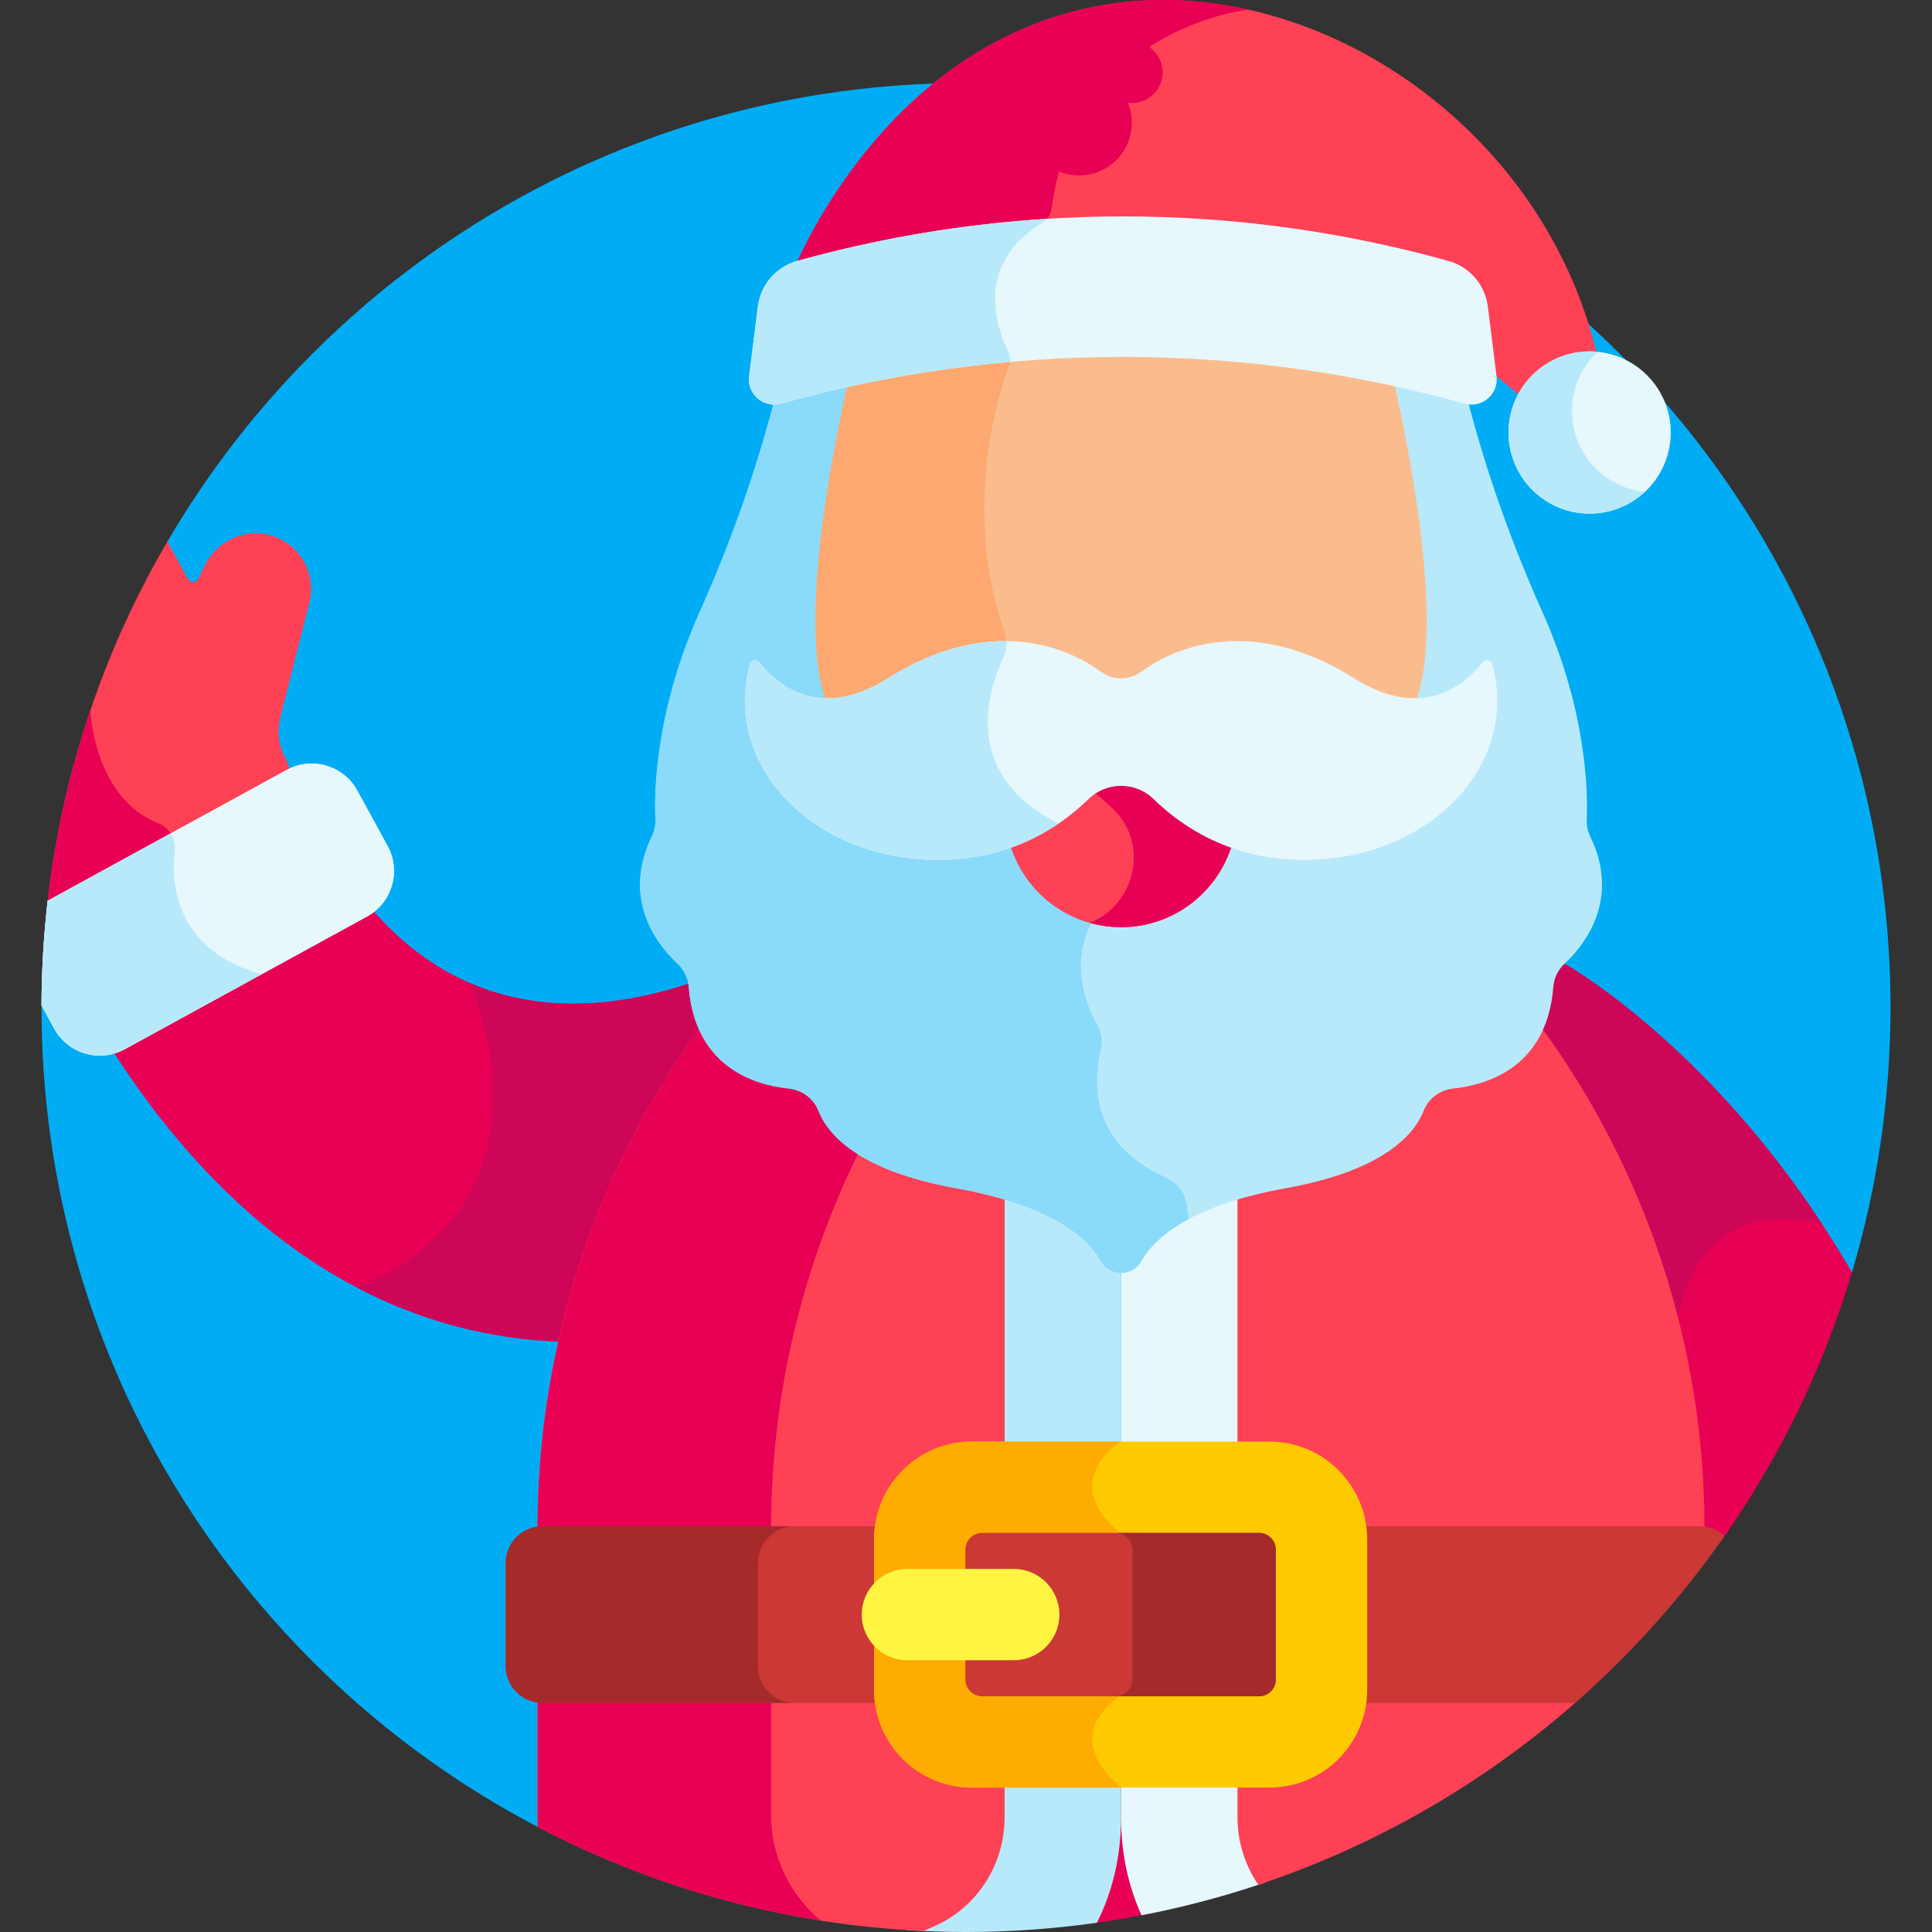 <?xml version="1.0" encoding="UTF-8"?> <svg xmlns="http://www.w3.org/2000/svg" id="Layer_1" height="512" viewBox="0 0 512 512" width="512"><rect x="0" y="0" width="512" height="512" fill="#333333" stroke="none"/><g><path d="m11.007 266.45c0 .184-.007.366-.007.55 0 94.335 53.324 176.202 131.466 217.143l348.31-146.946c6.64-22.24 10.224-45.798 10.224-70.197 0-135.31-109.69-245-245-245-90.27 0-169.125 48.828-211.628 121.505z" fill="#00adf4"></path><path d="m286.083 510.16c6.526-.799 12.976-1.844 19.333-3.146v-26.466h-19.333z" fill="#e80054"></path><path d="m186.738 273.935.615-.851-.43-.957c-1.403-3.125-2.273-6.754-2.585-10.785-.032-.407-.093-.808-.169-1.205-27.059 9.303-60.203 10.669-86.124-19.798-.611.489-1.262.942-1.97 1.33l-64.261 35.183c-.763.418-1.55.745-2.35 1.005 22.985 36.146 61.551 76.073 120.284 77.751 6.59-29.23 19.057-56.895 36.99-81.673z" fill="#e80054"></path><path d="m187.353 273.084-.43-.957c-1.403-3.125-2.273-6.754-2.585-10.785-.032-.407-.093-.808-.169-1.205-18.481 6.354-39.799 8.996-59.717.332l-.006.003s26.395 57.378-29.782 80.77c15.964 8.346 34.249 13.77 55.084 14.365 6.589-29.229 19.056-56.894 36.989-81.672z" fill="#ce0658"></path><path d="m414.622 255.395-3.282 1.226c-.846 1.438-1.366 3.046-1.495 4.721-.312 4.031-1.182 7.66-2.585 10.785l-.43.957.615.851c27.698 38.269 42.377 83.444 42.453 130.638l.002 1.585 1.57.211c1.752.236 3.309 1.042 4.5 2.211 15.24-21.487 27.09-45.542 34.805-71.382-33.617-58.087-76.153-81.803-76.153-81.803z" fill="#e80054"></path><path d="m482.941 324.49c-32.032-48.86-68.32-69.096-68.32-69.096l-3.282 1.226c-.846 1.438-1.366 3.046-1.495 4.721-.312 4.031-1.182 7.66-2.585 10.785l-.43.957.615.851c17.389 24.026 29.643 50.774 36.378 79.034.364-1.119.678-2.311.923-3.6 6.8-35.769 38.196-24.878 38.196-24.878z" fill="#ce0658"></path><path d="m297.091 383.246v-47.737c-1.597-.009-3.007-.829-3.775-2.201-3.147-5.625-10.75-12.875-28.895-17.817v67.756h32.67z" fill="#b8e9fa"></path><g><path d="m264.421 481.611c0 11.45-6.482 22.029-16.851 26.886-2.419 1.133-4.869 2.118-7.338 2.983 5.215.332 10.469.52 15.768.52 11.78 0 23.361-.85 34.697-2.457 4.086-8.134 6.394-17.458 6.394-27.932v-9.087h-32.671v9.087z" fill="#b8e9fa"></path></g><path d="m143.785 406.287h89.148c.871-12.847 11.573-23.041 24.638-23.041h8.666v-67.243c-3.714-1.085-7.891-2.074-12.602-2.923-25.715-4.636-33.012-14.164-35.072-19.431-1.51-3.858-5.092-6.534-9.35-6.985-8.419-.893-18.321-4.464-22.712-15.499-28.408 38.491-44.034 85.309-44.034 133.769v1.471c.429-.072.867-.118 1.318-.118z" fill="#ff4155"></path><path d="m143.785 406.287h89.148c.871-12.847 11.573-23.041 24.638-23.041h8.666v-67.243c-3.714-1.085-7.891-2.074-12.602-2.923-25.715-4.636-33.012-14.164-35.072-19.431-1.51-3.858-5.092-6.534-9.35-6.985-8.419-.893-18.321-4.464-22.712-15.499-28.408 38.491-44.034 85.309-44.034 133.769v1.471c.429-.072.867-.118 1.318-.118z" fill="#ff4155"></path><path d="m204.351 404.934c0-35.311 8.305-69.745 23.798-100.726-5.948-3.81-8.499-7.778-9.587-10.559-1.51-3.858-5.092-6.534-9.35-6.985-8.419-.893-18.321-4.464-22.712-15.499-28.408 38.491-44.034 85.309-44.034 133.769v1.471c.43-.072.869-.118 1.319-.118h60.566z" fill="#e80054"></path><path d="m232.933 449.483h-89.148c-.45 0-.889-.047-1.319-.118v34.779c30.802 16.138 65.456 25.917 102.229 27.587 1.224-.499 2.441-1.025 3.645-1.59 10.872-5.093 17.896-16.292 17.896-28.53v-9.087h-8.666c-13.064 0-23.767-10.194-24.637-23.041z" fill="#ff4155"></path><path d="m204.351 480.981v-31.499h-60.566c-.45 0-.889-.047-1.319-.118v34.779c23.103 12.104 48.372 20.631 75.077 24.842-8.038-6.651-13.192-16.711-13.192-28.004z" fill="#e80054"></path><path d="m329.762 383.246v-67.756c-18.145 4.942-25.748 12.193-28.895 17.817-.768 1.372-2.178 2.192-3.775 2.201v47.737h32.67z" fill="#e6f8fc"></path><path d="m329.762 481.611v-9.087h-32.671v9.087c0 9.632 1.941 18.301 5.431 25.958 11.188-2.151 22.11-5.052 32.701-8.669-3.491-4.963-5.461-10.991-5.461-17.289z" fill="#e6f8fc"></path><path d="m451.717 406.405v-1.471c0-48.46-15.626-95.279-44.034-133.769-4.391 11.035-14.292 14.606-22.712 15.499-4.257.451-7.84 3.127-9.349 6.985-2.061 5.267-9.358 14.794-35.072 19.431-4.712.85-8.888 1.838-12.603 2.923v67.243h8.44c13.065 0 23.767 10.194 24.637 23.041h89.374c.45 0 .889.046 1.319.118z" fill="#ff4155"></path><path d="m361.025 449.483c-.871 12.847-11.573 23.041-24.637 23.041h-8.44v9.087c0 6.513 2.005 12.721 5.506 17.882 32.149-10.705 61.331-27.892 86.007-50.01z" fill="#ff4155"></path><path d="m450.398 404.472h-306.614c-5.406 0-9.789 4.383-9.789 9.789v27.249c0 5.406 4.383 9.789 9.789 9.789h273.63c14.915-13.073 28.224-27.928 39.606-44.232-1.744-1.607-4.065-2.595-6.622-2.595z" fill="#cb3836"></path><path d="m200.857 441.509v-27.249c0-5.406 4.383-9.789 9.789-9.789h-66.862c-5.406 0-9.789 4.383-9.789 9.789v27.249c0 5.406 4.383 9.789 9.789 9.789h66.862c-5.406 0-9.789-4.383-9.789-9.789z" fill="#a52b2b"></path><path d="m12.689 241.111 63.322-34.669c.331-.181.669-.336 1.008-.487-.081-1.734-.527-3.473-1.407-5.099-.03-.055-.06-.111-.091-.166-1.778-3.206-2.134-7.012-1.236-10.566l7.694-30.429c1.925-7.614-2.446-15.495-10.136-17.785-7.026-2.092-14.509 1.521-17.669 8.136l-1.571 3.29c-.56 1.172-2.213 1.216-2.835.075l-5.396-9.907c-17.051 29.156-28.251 62.147-31.985 97.37.102.077.198.164.302.237z" fill="#ff4155"></path><path d="m41.955 218.182c-16.939-6.751-17.968-29.146-17.998-29.917-5.698 16.794-9.639 34.4-11.569 52.609.102.076.197.163.302.236l33.41-18.291c-.561-2.064-2.054-3.803-4.145-4.637z" fill="#e80054"></path><path d="m94.657 209.474c-3.628-6.627-12.019-9.08-18.646-5.452l-63.378 34.7c-1.046 9.102-1.606 18.351-1.627 27.729l3.372 6.159c3.628 6.627 12.019 9.08 18.646 5.452l64.26-35.183c6.627-3.628 9.08-12.019 5.452-18.646z" fill="#e6f8fc"></path><path d="m94.657 209.474c-3.628-6.627-12.019-9.08-18.646-5.452l-63.378 34.7c-1.046 9.102-1.606 18.351-1.627 27.729l3.372 6.159c3.628 6.627 12.019 9.08 18.646 5.452l64.26-35.183c6.627-3.628 9.08-12.019 5.452-18.646z" fill="#e6f8fc"></path><path d="m69.334 258.181c-22.737-6.311-24.03-23.708-23.021-32.799.182-1.637-.234-3.209-1.081-4.509l-32.599 17.848c-1.046 9.102-1.606 18.351-1.627 27.729l3.372 6.159c3.628 6.627 12.019 9.08 18.646 5.452z" fill="#b8e9fa"></path><g><path d="m336.387 473.734h-78.817c-14.322 0-25.933-11.61-25.933-25.933v-39.833c0-14.322 11.611-25.933 25.933-25.933h78.817c14.322 0 25.933 11.611 25.933 25.933v39.833c0 14.323-11.611 25.933-25.933 25.933z" fill="#fdca00"></path></g><path d="m421.432 221.678c-.684-1.411-1.001-2.974-.933-4.54.307-7.039.055-28.575-11.731-54.91-8.121-18.148-14.831-36.881-19.793-56.09-.271-.041-.544-.097-.818-.173-59.284-16.53-121.96-16.53-181.244 0-.582.162-1.162.242-1.728.249-4.962 19.186-11.666 37.898-19.777 56.026-11.78 26.329-12.032 47.859-11.726 54.897.068 1.566-.248 3.129-.932 4.54-8.156 16.825 1.625 28.885 6.809 33.718 1.708 1.592 2.787 3.76 2.967 6.088 1.64 21.175 17.217 26.003 26.492 26.986 3.492.371 6.571 2.571 7.85 5.841 2.43 6.209 10.452 15.87 36.441 20.557 26.265 4.736 35.278 13.709 38.421 19.327 2.333 4.17 8.424 4.177 10.752.005 3.132-5.613 12.097-14.591 38.388-19.332 25.988-4.686 34.011-14.348 36.441-20.557 1.28-3.27 4.358-5.471 7.85-5.841 9.275-.983 24.852-5.812 26.492-26.986.18-2.328 1.26-4.496 2.968-6.088 5.185-4.833 14.965-16.893 6.811-33.717z" fill="#b8e9fa"></path><path d="m308.852 311.992c-8.546-3.735-21.941-13.037-17.118-33.72.53-2.274.155-4.666-.993-6.7-3.485-6.172-9.172-20.621 3.679-34.202 1.077-1.139 1.85-2.534 2.258-4.047.117-.434.254-.925.413-1.467v-138.285c-30.342.04-60.679 4.169-90.177 12.394-.582.162-1.162.242-1.728.249-4.962 19.186-11.666 37.898-19.777 56.026-11.78 26.329-12.032 47.859-11.726 54.897.068 1.566-.248 3.129-.932 4.54-8.156 16.825 1.625 28.885 6.809 33.718 1.708 1.592 2.787 3.76 2.967 6.088 1.64 21.175 17.217 26.003 26.492 26.986 3.492.371 6.571 2.571 7.85 5.841 2.43 6.209 10.452 15.87 36.441 20.557 26.265 4.736 35.278 13.709 38.421 19.327 2.333 4.17 8.424 4.177 10.752.005 1.739-3.116 5.281-7.269 12.581-11.158-.275-1.128-.428-2.171-.491-3.112-.232-3.504-2.503-6.53-5.721-7.937z" fill="#8adaf9"></path><path d="m305.729 210.533c-4.801-4.691-12.475-4.691-17.276 0-4.794 4.684-11.672 9.808-20.855 12.99 3.686 12.817 15.491 22.197 29.493 22.197s25.807-9.38 29.493-22.197c-9.182-3.182-16.061-8.306-20.855-12.99z" fill="#ff4155"></path><path d="m305.729 210.533c-4.439-4.337-11.329-4.655-16.138-.973.393.3.776.619 1.138.973 1.001.978 2.092 1.975 3.277 2.969 11.121 9.337 6.945 26.458-5.251 31.049 2.653.748 5.443 1.169 8.336 1.169 14.003 0 25.807-9.38 29.493-22.197-9.182-3.182-16.061-8.306-20.855-12.99z" fill="#e80054"></path><path d="m224.683 101.533c-5.509 24.8-12.723 65.644-5.641 84.71 4.607.069 10.023-1.327 16.247-5.264 24.835-15.71 47.907-11.095 61.803 2.8 13.895-13.895 36.967-18.51 61.803-2.8 6.224 3.937 11.639 5.333 16.247 5.264 7.101-19.117-.171-60.131-5.686-84.911-47.7-10.407-97.096-10.342-144.773.201z" fill="#fbbc8d"></path><path d="m266.684 171.115c.081-1.286-.094-2.591-.526-3.831-12.882-36.919 1.649-71.381 1.649-71.381l-1.519-.873c-13.956 1.298-27.852 3.462-41.604 6.503-5.509 24.8-12.723 65.644-5.641 84.71 4.607.069 10.023-1.327 16.247-5.264 11.029-6.977 21.708-9.938 31.394-9.864z" fill="#fca870"></path><path d="m421.271 93.854c.652 0 1.296.034 1.933.093-14.585-61.616-76.213-101.432-129.911-92.765-52.445 8.465-77.033 56.96-82.313 68.826.156-.049.308-.105.467-.149 56.342-15.708 115.902-15.708 172.242 0 5.318 1.483 9.197 5.981 9.882 11.459l2.214 17.709 7.136 5.882c3.492-6.569 10.406-11.055 18.35-11.055z" fill="#ff4155"></path><path d="m293.293 1.182c-52.445 8.465-77.033 56.96-82.313 68.826.156-.049.308-.105.467-.149 21.38-5.961 43.223-9.654 65.178-11.091 1.131-.827 1.875-2.096 2.062-3.5 6.402-48.172 52.192-52.702 52.192-52.702-12.503-2.801-25.253-3.375-37.586-1.384z" fill="#e80054"></path><path d="m396.601 99.704-2.31-18.476c-.719-5.753-4.823-10.511-10.407-12.068-56.467-15.744-116.165-15.744-172.631 0-5.584 1.557-9.688 6.315-10.407 12.068l-2.31 18.476c-.593 4.739 3.83 8.553 8.431 7.271 59.271-16.526 121.934-16.526 181.204 0 4.599 1.282 9.022-2.532 8.43-7.271z" fill="#e6f8fc"></path><path d="m267.289 93.461c-9.934-20.907 3.382-31.204 8.896-34.402.49-.284.918-.649 1.28-1.068-22.304 1.398-44.498 5.114-66.213 11.169-5.584 1.557-9.688 6.315-10.407 12.068l-2.31 18.476c-.593 4.739 3.83 8.553 8.431 7.271 19.981-5.571 40.348-9.256 60.84-11.071.022-.833-.151-1.672-.517-2.443z" fill="#b8e9fa"></path><circle cx="421.271" cy="114.623" fill="#e6f8fc" r="21.494"></circle><path d="m416.597 108.946c0-6.202 2.63-11.786 6.831-15.709-.71-.071-1.429-.108-2.158-.108-11.871 0-21.494 9.623-21.494 21.494s9.623 21.494 21.494 21.494c5.669 0 10.823-2.199 14.663-5.785-10.857-1.082-19.336-10.244-19.336-21.386z" fill="#b8e9fa"></path><circle cx="299.977" cy="19.178" fill="#e80054" r="8.13"></circle><ellipse cx="285.99" cy="32.49" fill="#e80054" rx="13.988" ry="13.988" transform="matrix(.707 -.707 .707 .707 60.79 211.741)"></ellipse><path d="m296.908 382.036h-39.338c-14.322 0-25.933 11.611-25.933 25.933v39.833c0 14.322 11.611 25.933 25.933 25.933h39.564c-17.229-14.736 0-24.37 0-24.37v-42.959c-16.143-12.804-2.187-23.044-.226-24.37z" fill="#feac00"></path><path d="m260.315 449.534h73.327c2.473 0 4.477-2.005 4.477-4.477v-34.343c0-2.473-2.004-4.477-4.477-4.477h-73.327c-2.473 0-4.477 2.005-4.477 4.477v34.343c0 2.472 2.004 4.477 4.477 4.477z" fill="#cb3836"></path><path d="m333.642 406.236h-38c2.473 0 4.477 2.005 4.477 4.477v34.343c0 2.473-2.004 4.477-4.477 4.477h38c2.473 0 4.477-2.005 4.477-4.477v-34.343c0-2.472-2.004-4.477-4.477-4.477z" fill="#a52b2b"></path><path d="m268.656 415.785h-28.181c-6.683 0-12.1 5.417-12.1 12.1s5.417 12.1 12.1 12.1h28.181c6.683 0 12.1-5.417 12.1-12.1s-5.417-12.1-12.1-12.1z" fill="#fff442"></path><path d="m395.47 176.035c-.312-1.154-1.823-1.442-2.559-.499-4.038 5.172-15.448 15.98-34.017 4.234-21.911-13.86-42.449-11.9-56.525-1.705-3.141 2.275-7.415 2.275-10.556 0-14.075-10.196-34.614-12.155-56.525 1.705-18.569 11.746-29.979.939-34.017-4.234-.736-.943-2.246-.657-2.558.498-7.33 27.098 17.005 51.851 49.848 51.851 19.22 0 32.215-8.609 39.882-16.098 4.802-4.69 12.481-4.705 17.281-.013 7.666 7.492 20.665 16.111 39.896 16.111 32.844-.001 57.178-24.753 49.85-51.85z" fill="#e6f8fc"></path><path d="m280.553 218.232c-26.072-13.024-18.677-35.423-14.71-43.806.673-1.422.943-2.977.844-4.522-9.686-.074-20.367 2.886-31.399 9.865-18.563 11.742-29.971.946-34.013-4.229-.74-.947-2.254-.648-2.568.512-7.314 27.09 17.018 51.832 49.854 51.832 13.743 0 24.287-4.406 31.992-9.652z" fill="#b8e9fa"></path></g></svg> 
